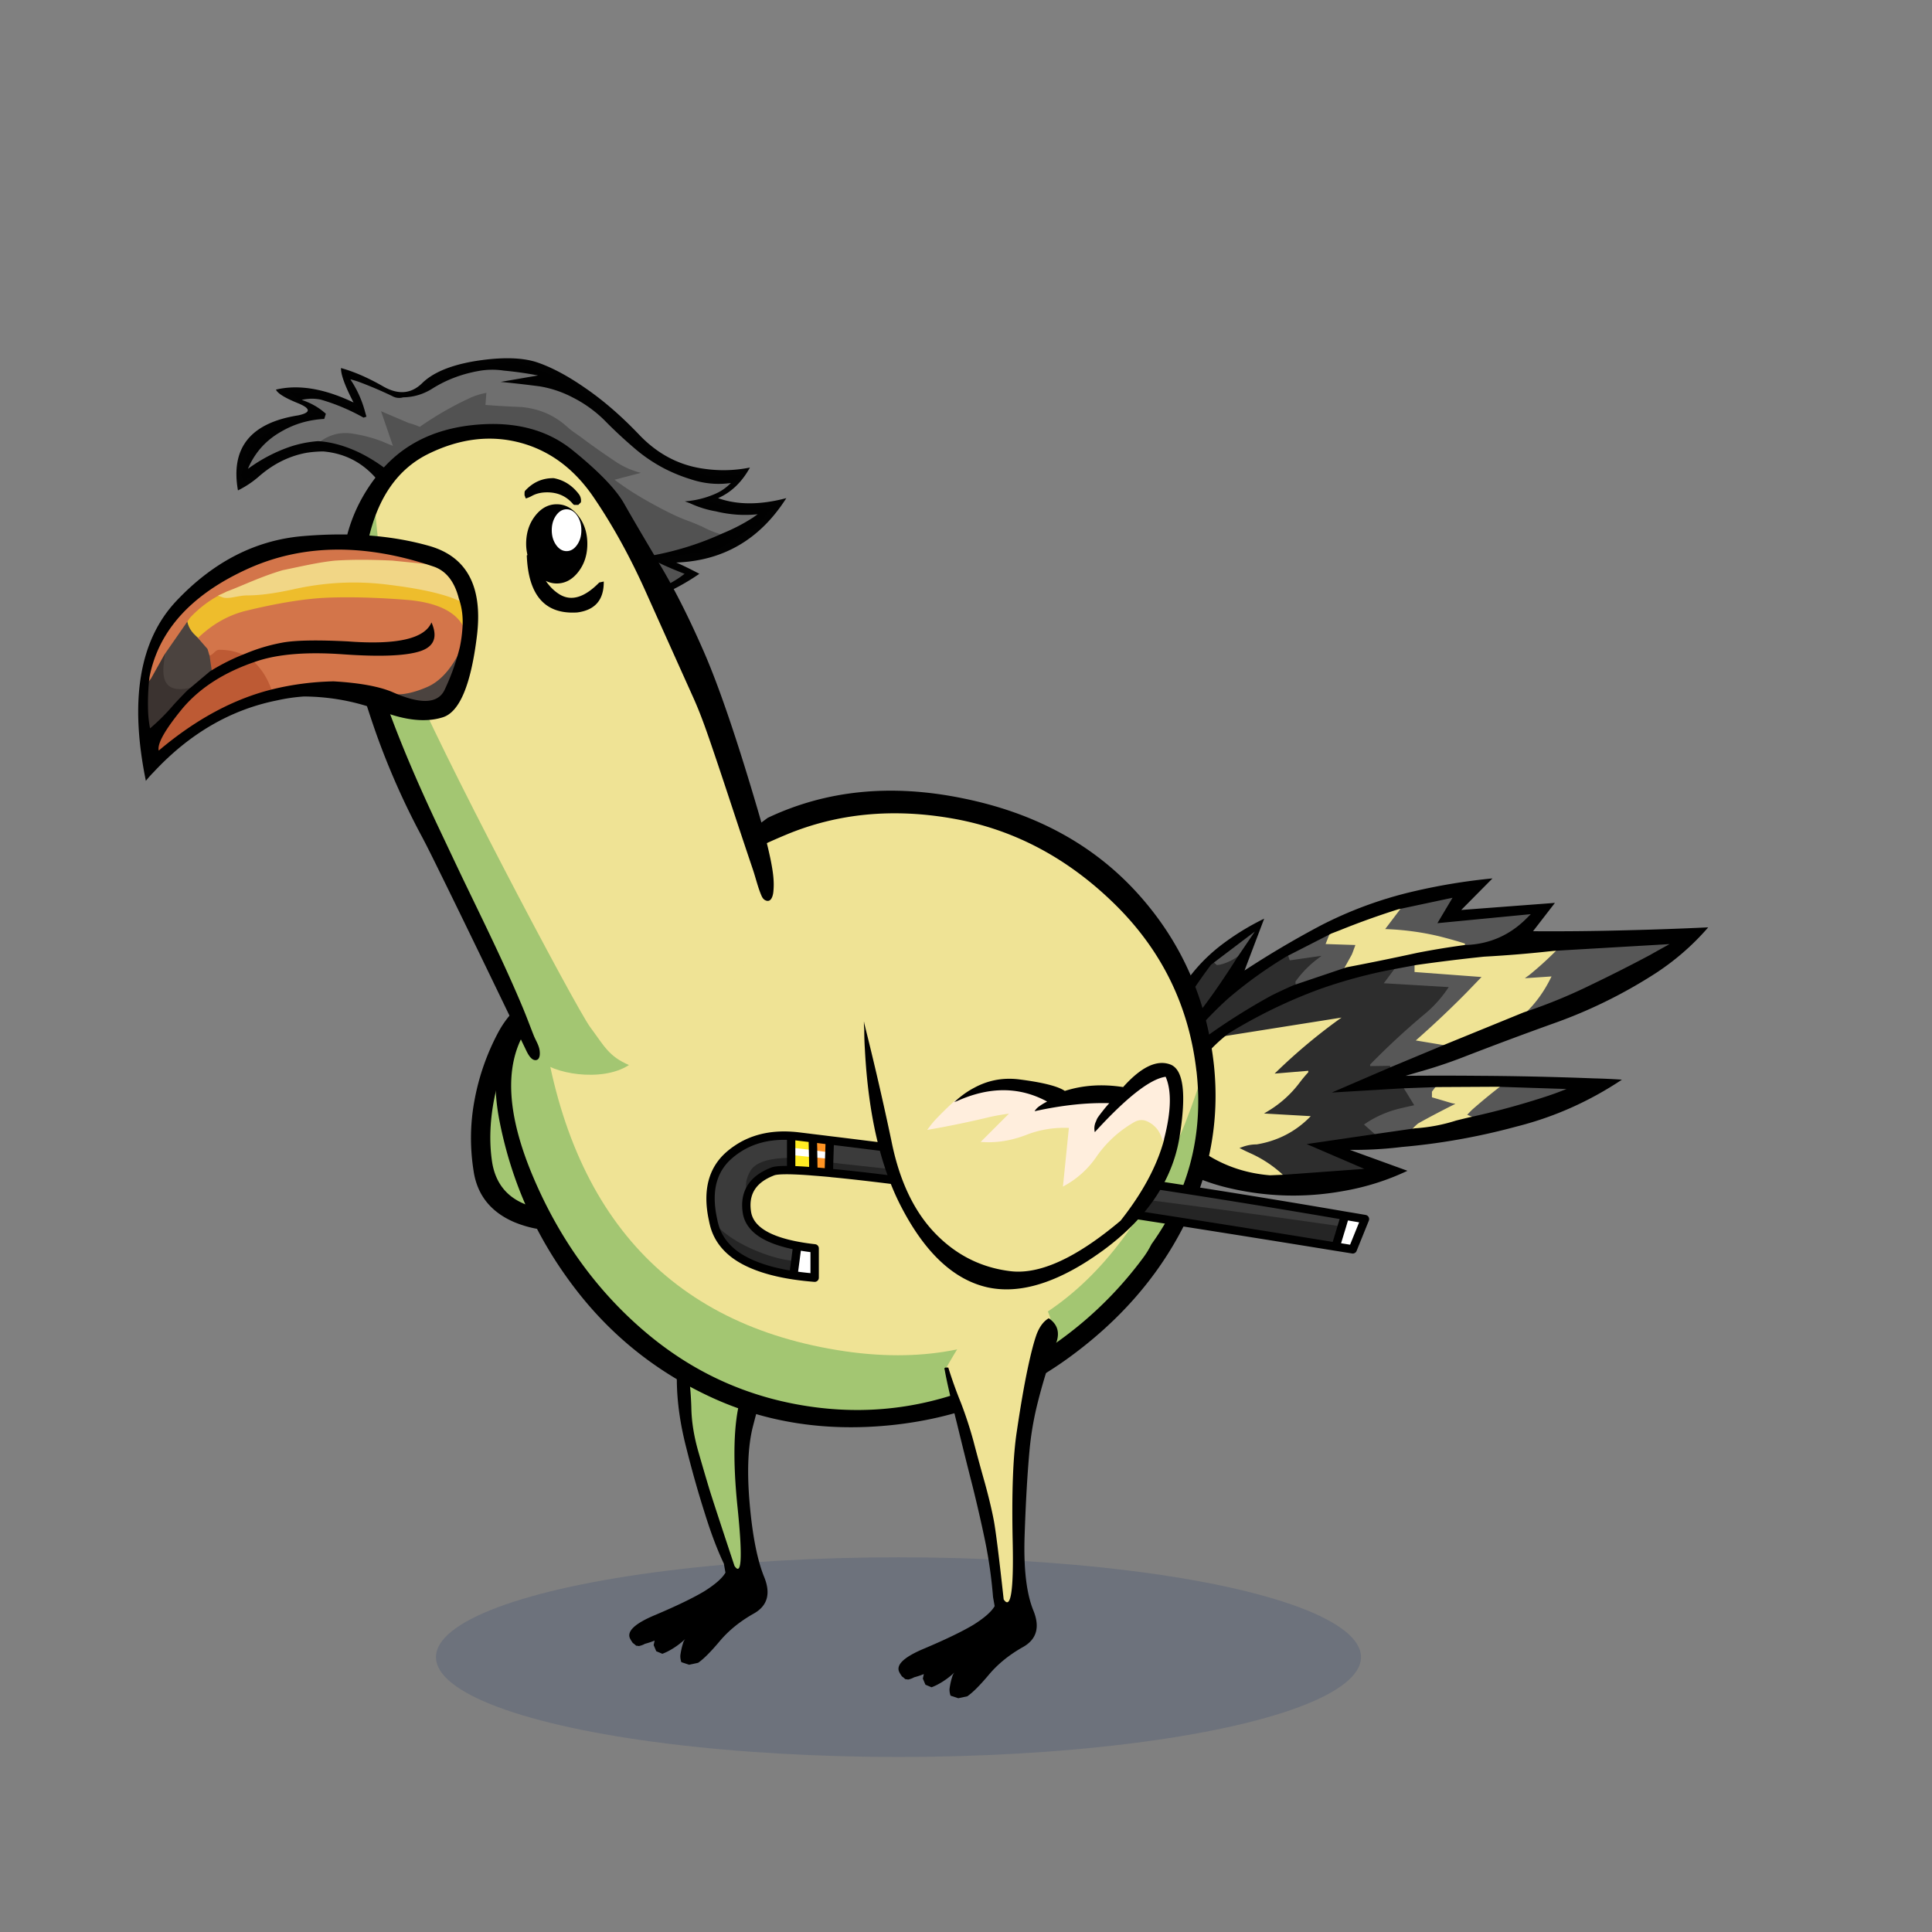 <?xml version="1.0" encoding="utf-8"?>
<svg xmlns="http://www.w3.org/2000/svg" x="0" y="0" version="1.1" viewBox="0 0 300 300" xml:space="preserve">
<rect x="0" y="0" width="300" height="300" fill="#808080" stroke="none"/>
<style type="text/css">
.color__skin{fill:#efe395;}
.color__skinDark{fill:#a3c672;}
.color__skinLight{fill:#ffeedd;}
.color__beak{fill:#efb195;}
</style>
<ellipse cx="139.516" cy="257.319" rx="71.817" ry="15.5" opacity="0.15" fill="#002268"/>
<g id="Birb_Group">
<g id="Left_Wing">
<path d="m82.6 154.95-3.433 4.217-3.556 12.293-.333 11.207 3.661 5.056 8.839 1.778 7.722-2 3.45-2.6c6.768-21.177 1.318-31.16-16.35-29.951z" class="color__skinDark"/>
<path d="M82.4 154.85c-2.067 1.3-3.717 3.067-4.95 5.3a36.224 36.224 0 0 0-3.75 10.6c-.7 3.667-.75 7.383-.15 11.15.567 3.667 2.65 6.283 6.25 7.85 3.533 1.467 7.133 1.7 10.8.7 3.469-.898 6.252-2.748 8.35-5.55a17.42 17.42 0 0 1-1.65.9c-3.91 2.078-8.21 2.728-12.9 1.95-4.697-.737-7.364-3.204-8-7.4-.467-3.196-.317-6.613.45-10.25.801-3.645 2.367-7.962 4.7-12.95.418-.852.768-1.585 1.05-2.2l-.2-.1z"/>
</g>
<g id="Leg2">
<path d="M114.554 244.102c-.421 0-.714-.36-.922-.675-2.035-6.085-3.413-10.282-3.91-11.877a409.602 409.602 0 0 1-1.752-5.959c-.71-2.466-1.086-4.831-1.12-7.032-.065-2.129-.249-4.107-.543-5.876a47.647 47.647 0 0 0-1.334-5.383.498.498 0 0 1 .105-.48c4.169-4.68 9.383-7.227 15.494-7.567h.001c.248 0 .444.147.507.358a.5.5 0 0 1-.233.576 1.752 1.752 0 0 0-.782.901c-.688 1.802-1.354 4.001-1.979 6.532a863.927 863.927 0 0 1-2.603 9.613c-1.079 3.788-1.225 9.512-.436 17.015.773 7.623.474 9.125.034 9.612a.706.706 0 0 1-.527.242z" class="color__skinDark"/>
<path d="M106.8 212.6a47.974 47.974 0 0 0-1.35-5.45H105l-.15.1c0 .1.033.517.1 1.25s.117 2.717.15 5.95c.033 3.233.517 6.667 1.45 10.3.9 3.6 1.85 6.967 2.85 10.1.967 3.133 1.967 5.783 3 7.95l.25 1.4c-.5.867-1.6 1.833-3.3 2.9-1.733 1.033-4.25 2.25-7.55 3.65-3.3 1.367-4.6 2.633-3.9 3.8.067.133.15.267.25.4a.66.66 0 0 0 .3.3c.1.1.217.2.35.3.133 0 .267.017.4.05.333-.067.65-.183.95-.35.5-.133 1-.3 1.5-.5l-.15.7.4.95.95.4c.267-.1.533-.217.8-.35a11.692 11.692 0 0 0 2.75-1.95c-.1.133-.183.267-.25.4-.233.667-.4 1.367-.5 2.1-.033.333.017.7.15 1.1l1.2.4 1.4-.3c.833-.567 1.95-1.683 3.35-3.35 1.4-1.667 3.167-3.1 5.3-4.3s2.667-3.1 1.6-5.7c-1.067-2.633-1.817-6.45-2.25-11.45s-.25-9.017.55-12.05c.8-3.067 1.583-6.017 2.35-8.85.733-2.867 1.7-5.917 2.9-9.15.6-1.633.217-2.917-1.15-3.85-.167.067-.317.15-.45.25-.467.267-.8.65-1 1.15-.7 1.833-1.367 4.033-2 6.6a872.81 872.81 0 0 1-2.6 9.6c-1.1 3.867-1.25 9.6-.45 17.2.767 7.567.6 10.517-.5 8.85-2.1-6.333-3.383-10.25-3.85-11.75-.467-1.533-1.05-3.517-1.75-5.95s-1.067-4.733-1.1-6.9c-.067-2.166-.25-4.15-.55-5.95z"/>
</g>
<g id="Body_Group">
<g id="Tail">
<g id="Tail_Inner">
<path d="m211.003 174.582.249-.184c1.784-1.313 3.851-2.252 6.141-2.792.46-.108.93-.216 1.412-.324l-1.541-2.517 6.451-.234-.865 1.151v.331l2.985.88.386.926-.209.104a127.879 127.879 0 0 0-5.539 2.944c-.156.136-.352.314-.546.509l-.059.059-6.797.979-2.068-1.832zm15.971-1.283.241-.267c.336-.37.672-.723 1.009-1.059a92.63 92.63 0 0 1 4.122-3.421l.072-.056 10.84.353.086.481c-1.233.5-2.501.957-3.769 1.357a122.203 122.203 0 0 1-11.372 3.056l-.074.017-1.155-.461zm-14.724-8.2.071-.073a116.911 116.911 0 0 1 8.418-7.816 18.052 18.052 0 0 0 3.3-3.486l-10.115-.601 2.085-2.8 4.142-.773v.918l10.998.822-3.068 3.184a151.413 151.413 0 0 1-7.122 6.767l4.54.756-9.552 3.984-3.696.073v-.955zm24.179-8.081c1.438-1.346 2.664-2.972 3.647-4.838l-4.827.321.591-.493c.405-.338.832-.662 1.268-.964a51.085 51.085 0 0 0 3.966-3.571l.067-.067 18.095-1.055.135.469a252.472 252.472 0 0 0-3.047 1.698 244.555 244.555 0 0 1-9.314 4.708 81.92 81.92 0 0 1-10.331 4.212l-.25-.42zm-35.785-4.739.053-.074a16.78 16.78 0 0 1 2.748-3.03l-3.516.502-.434-1.302 7.729-3.948-.661 1.685 4.569.149-.093.311c-.102.34-.221.68-.356 1.021-.099.294-.218.602-.354.91l-1.057 1.904-8.544 2.883-.084-1.011zm-13.031-2.463 7.085-5.366.358.34-2.75 4.05c-.886.96-1.982 1.457-3.285 1.507a.722.722 0 0 0-.095.079l-.143.143-1.17-.753zm39.712-2.828a71.294 71.294 0 0 0-4.086-1.146 41.947 41.947 0 0 0-8.646-1.093l-.489-.011 2.852-3.764 9.101-1.939-2.39 4.018 14.704-1.419-1.095 1.092c-2.699 2.734-6.021 4.172-9.869 4.273l-.042.001-.04-.012z" fill="#575757"/>
<path d="M197.18 182.749c-4.06-.335-7.735-1.663-10.925-3.946-3.834-2.704-4.685-6.143-2.525-10.22 1.708-3.314 4.036-6.118 6.918-8.331l.051-.039 17.964-2.76 1.347-.003-.667.456c-.632.433-1.263.88-1.894 1.345a87.378 87.378 0 0 0-8.165 6.842l4.367-.364v.97l-.067.072a21.342 21.342 0 0 0-1.335 1.582 17.588 17.588 0 0 1-4.358 4.143l6.777.387-.69.695c-2.356 2.491-5.314 4.047-8.785 4.62a6.225 6.225 0 0 0-1.4.161c.151.071.305.143.462.214a19.011 19.011 0 0 1 5.47 3.647l.423.405-2.95.125-.018-.001zm22.393-7.726c.206-.206.411-.395.616-.565 1.787-1.012 4.009-2.157 5.811-3.062l-.534-.09-3.116-.919v-.87l.726-.966 10.156-.055-.577.451a92.361 92.361 0 0 0-4.089 3.391 28.99 28.99 0 0 0-.736.765l1.146.458-.767.183c-.699.167-1.382.333-2.048.499a26.687 26.687 0 0 1-6.395 1.208l-.66.041.467-.469zm-40.164-7.84 2.199-7.9.491.067c0 .455.091.853.271 1.181.178.278.37.42.58.42h.421l-3.501 6.42-.461-.188zm1.977-.712 3.414-5.655 3.497-.396-6.522 6.358-.389-.307zm38.455-4.91.395-.348a150.987 150.987 0 0 0 7.487-7.089l2.327-2.414-10.399-.777v-1.299l.215-.031c3.491-.499 7.044-.937 10.56-1.301 3.618-.199 7.247-.502 10.797-.9l.71-.08-.505.505a51.76 51.76 0 0 1-4.02 3.618c-.214.148-.422.3-.625.453l4.137-.275-.195.39c-1.042 2.084-2.372 3.892-3.953 5.371l-12.142 4.975-4.789-.798zm-9.96-13.282c.121-.273.234-.566.332-.858.093-.232.175-.458.249-.681l-4.624-.151.72-1.832 1.402-.54a122.37 122.37 0 0 1 9.064-3.255l.748-.236-2.681 3.538c2.808.095 5.586.462 8.266 1.093 1.47.367 2.854.755 4.118 1.155l-.042.486c-2.453.332-4.904.735-7.286 1.198a433.135 433.135 0 0 1-11.001 2.25l-.525.101 1.26-2.268z" class="color__skin"/>
<path d="M199.377 182.581a18.516 18.516 0 0 0-5.328-3.553 29.738 29.738 0 0 1-1.061-.505l-.529-.265.558-.195a6.457 6.457 0 0 1 2.134-.363c3.279-.545 6.112-2.02 8.383-4.383l-7.255-.414.692-.417a17.084 17.084 0 0 0 4.879-4.436c.42-.549.856-1.068 1.301-1.55v-.229l-5.23.437.506-.487a88.098 88.098 0 0 1 8.726-7.372c.389-.286.777-.566 1.165-.84l-19.025 3.015 1.376-.786a71.162 71.162 0 0 1 3.914-2.259 78.865 78.865 0 0 1 10.232-4.614 77.35 77.35 0 0 1 11.289-3.061l.631-.121-1.857 2.495 10.078.598-.248.364a18.51 18.51 0 0 1-3.649 3.954 116.567 116.567 0 0 0-8.308 7.707v.244l3.096-.046.103.479-7.741 3.337 9.628-.575 1.762 2.877-.343.076c-.6.133-1.182.266-1.747.398-2.116.499-4.035 1.349-5.707 2.527l1.919 1.7-9.908 1.449 8.138 3.501-.08.479-12.411.909-.083-.075zM182.95 161.45c-.39 0-.729-.224-1.011-.665-.229-.418-.34-.896-.34-1.436v-.06l.026-.053c.305-.606.628-1.185.962-1.72a87.975 87.975 0 0 1 5.262-7.868l.14-.186.136-.099c.035-.024.281.01.281.01l.537.475c1.208-.032 3.219-1.106 4.011-1.963l-.643.946a124.951 124.951 0 0 1-2.255 3.457 92.153 92.153 0 0 1-6.917 9.073l-.075.087h-.114zm1.808-.559a58.22 58.22 0 0 1 5.774-6.026 68.041 68.041 0 0 1 9.139-6.579l.268-.161.332.998 4.936-.705-.754.58a16.175 16.175 0 0 0-3.295 3.422l.057.689-.165.07a66.587 66.587 0 0 0-3.537 1.644 99.444 99.444 0 0 0-9.767 6.13l-.053.038-3.33.377.395-.477z" fill="#2D2D2D"/>
<path d="M219.35 138.45a62.023 62.023 0 0 0-14.25 5.25 147.32 147.32 0 0 0-11.85 7l3.05-8.05a39.361 39.361 0 0 0-6.6 4.05c-2.833 2.167-5.1 4.75-6.8 7.75-1.8 3.133-3.1 6.45-3.9 9.95-.9 3.8-1.333 7.583-1.3 11.35v2.2c3.767 3.1 7.967 5.233 12.6 6.4 6.067 1.5 12.15 1.7 18.25.6 3.5-.6 6.833-1.65 10-3.15l-8.95-3.25a60.702 60.702 0 0 0 8.1-.45 101.397 101.397 0 0 0 17.7-3.15c5.867-1.467 11.35-3.9 16.45-7.3a96.705 96.705 0 0 0-4.35-.2 535.472 535.472 0 0 0-17.95-.4c-3.733-.033-7.5-.033-11.3 0l3.1-.9a74.744 74.744 0 0 0 6-2.05A590.178 590.178 0 0 1 241 159c5.7-2 11.1-4.65 16.2-7.95 3.033-2 5.717-4.35 8.05-7.05-4.233.2-8.45.35-12.65.45-4.867.133-9.717.183-14.55.15l3.4-4.4-14.55 1.1 4.85-4.9c-4.167.4-8.3 1.083-12.4 2.05m-11.3 6a121.83 121.83 0 0 1 9.05-3.25l8.45-1.8-2.35 3.95 14.5-1.4-.6.6c-2.667 2.7-5.9 4.1-9.7 4.2-2.467.333-4.9.733-7.3 1.2-3.667.8-7.333 1.55-11 2.25l-8.15 2.75c-1.167.5-2.35 1.05-3.55 1.65a98.817 98.817 0 0 0-9.8 6.15l-6 5.85 3.35-5.55a57.535 57.535 0 0 1 5.75-6 67.24 67.24 0 0 1 9.1-6.55l6.95-3.55 1.3-.5m-15.95 4.25a120.195 120.195 0 0 1-2.25 3.45 91.576 91.576 0 0 1-6.9 9.05l-3.3 6.05 2.2-7.9c.3-.6.617-1.167.95-1.7 1.6-2.7 3.35-5.317 5.25-7.85l6.8-5.15-2.75 4.05m-1.3 11.75a70.088 70.088 0 0 1 3.9-2.25 78.096 78.096 0 0 1 10.2-4.6 76.782 76.782 0 0 1 11.25-3.05l3.75-.7c3.5-.5 7.017-.933 10.55-1.3 3.633-.2 7.233-.5 10.8-.9l18-1.05c-1.033.567-2.05 1.133-3.05 1.7a243.8 243.8 0 0 1-9.3 4.7 81.44 81.44 0 0 1-10.3 4.2l-12 4.9-8.75 3.65-9.05 3.9 10.9-.65 5.5-.2 9.3-.05 10.75.35c-1.233.5-2.483.95-3.75 1.35a121.113 121.113 0 0 1-11.35 3.05c-.7.167-1.383.333-2.05.5a26.322 26.322 0 0 1-6.35 1.2l-6.6.95-10.25 1.5 8.95 3.85-12.3.9c-.767.033-1.55.067-2.35.1-4.033-.333-7.633-1.633-10.8-3.9-3.733-2.633-4.55-5.933-2.45-9.9 1.7-3.3 3.983-6.05 6.85-8.25z"/>
</g>
</g>
<g id="Body">
<path d="M133.105 219.945c-2.236 0-4.519-.152-6.787-.453-9.945-1.319-18.882-5.264-26.563-11.726-7.652-6.438-13.649-14.672-17.826-24.474-4.247-9.966-4.68-17.891-1.288-23.556.939-1.577 2.096-3.201 3.438-4.823l1.508-1.825.256 2.354c3.303 30.361 18.264 47.932 44.467 52.222 3.14.519 6.203.781 9.104.781h.004c21.288-.002 36.572-14.248 45.427-42.345l1.948.19c1.112 10.018-1.288 19.246-7.136 27.429-.417.824-.909 1.61-1.462 2.337-5.898 7.92-13.592 14.212-22.86 18.694-7.181 3.448-14.659 5.195-22.23 5.195.001 0 .001 0 0 0z" class="color__skinDark"/>
<path d="M139.419 210.445c-3.012 0-6.186-.271-9.432-.808-27.198-4.453-42.719-22.614-46.131-53.979l-.046-.422.271-.326c3.374-4.056 8.093-8.318 14.027-12.667 7.625-5.652 15.569-10.217 23.606-13.566 5.396-2.249 11.183-3.389 17.2-3.389 3.061 0 6.245.295 9.463.877 9.491 1.729 18.044 6.278 25.422 13.52 7.366 7.23 11.721 16.06 12.943 26.245.013.108.082.543.082.543l-.071.228c-9.147 29.025-25.074 43.744-47.334 43.744-.001 0 .001 0 0 0z" class="color__skin"/>
<path d="M188.05 162.2c-1.567-9.1-5.467-17.033-11.7-23.8-6.833-7.4-15.8-12.217-26.9-14.45-11.1-2.267-21.183-1.25-30.25 3.05-2.7 2.033-6.117 4.333-10.25 6.9a271.82 271.82 0 0 0-21.85 14.95c-8.4 6.267-11.583 14.65-9.55 25.15 1.867 9.567 5.75 18.217 11.65 25.95 5.633 7.4 12.7 13.067 21.2 17s17.817 5.383 27.95 4.35c10.1-1.033 19.2-4.45 27.3-10.25 8.067-5.8 14.133-12.717 18.2-20.75 4.005-7.95 5.555-16.25 4.65-24.9a49.781 49.781 0 0 0-.45-3.2m-2.3 3.85c.015.126.032.243.05.35 1.093 9.836-1.24 18.77-7 26.8-.4.8-.867 1.55-1.4 2.25-5.833 7.833-13.333 13.967-22.5 18.4-9.167 4.4-18.65 5.95-28.45 4.65-9.8-1.3-18.483-5.133-26.05-11.5s-13.417-14.4-17.55-24.1c-4.133-9.7-4.583-17.25-1.35-22.65.918-1.542 2.034-3.109 3.35-4.7 3.337-4.012 7.954-8.179 13.85-12.5 7.6-5.633 15.4-10.117 23.4-13.45 8-3.333 16.7-4.15 26.1-2.45 9.333 1.7 17.633 6.117 24.9 13.25 7.233 7.1 11.45 15.65 12.65 25.65z"/>
</g>
<g id="Head_Group">
<g id="Head_Group_Inner">
<g transform="translate(-8 -18)">
<g class="Crown">
<polygon points="53.25,78.917 54.25,79.917 57,82.25 51.667,83.917 47.167,86.75 45.5,91.833 45.917,92.583 51.75,88.833 57,87.417 62.333,88.25 68.083,92.333 77.25,102.167 91,109.583 99.833,111.667 106.25,111.083 110.917,109.667 115.583,107.167 110.417,104.583 119.333,103.333 125.667,99.5 127.583,97 119.583,96.417 117.833,95.833 120.667,94.333 123.083,91.833 117.833,92 111.167,89.5 104.833,84.75 96.75,77.417 88,74.25 81,75 75.417,77 72,79.083 69.5,79.25 61.583,75.917 63.75,81.5 58,79.417" opacity="0.988" fill="#515151" enable-background="new"/>
<path d="M120.182 101.041a15.784 15.784 0 0 1-3.15-1.27l-.681-.291c-.203-.103-.918-.385-2.14-.846-1.213-.467-2.872-1.279-4.932-2.415-2.024-1.103-3.851-2.253-5.428-3.417l-.421-.311 4.09-1.067a12.59 12.59 0 0 1-3.654-1.563A119.09 119.09 0 0 1 98.1 85.8l-.994-.696a10.624 10.624 0 0 1-.973-.768c-2.019-1.856-4.458-2.91-7.254-3.138a143.124 143.124 0 0 1-5.249-.3l-.25-.019.145-1.877c-1.044.199-1.989.508-2.814.921a50.56 50.56 0 0 0-7.419 4.282l-.115.08-.128-.056a9.778 9.778 0 0 0-1.561-.536c-1.434-.608-2.866-1.218-4.32-1.841l1.844 5.383-.506-.203a28.202 28.202 0 0 1-.959-.403c-1.531-.619-3.228-1.068-5.035-1.331a7.202 7.202 0 0 0-.876-.054c-1.477 0-2.851.489-4.083 1.454l-.061.047-.076.005a17.693 17.693 0 0 0-4.092.789 24.447 24.447 0 0 0-6.678 3.464l-.719.524.34-.822c.407-.983.956-1.928 1.633-2.807a12.17 12.17 0 0 1 3.677-3.116c1.974-1.151 4.19-1.815 6.584-1.971l.15-.481a10.048 10.048 0 0 0-3.541-1.991l-.839-.273.858-.208a7.009 7.009 0 0 1 3.057-.052 31.74 31.74 0 0 1 6.627 2.773l.118-.04-.134-.47a16.532 16.532 0 0 0-2.268-5.03l-.356-.539.627.157c.406.102.813.22 1.219.355a62.14 62.14 0 0 1 5.329 2.262c.318.178.637.264.962.264.182 0 .372-.027.563-.08 1.674-.042 3.178-.5 4.532-1.37 2.153-1.345 4.589-2.265 7.242-2.735a11.77 11.77 0 0 1 2.119-.192c.61 0 1.236.047 1.861.141 1.786.165 3.578.418 5.31.751l-.005.492-4.011.691c1.435.155 2.875.327 4.301.514 1.792.304 3.516.885 5.133 1.727a19.97 19.97 0 0 1 4.909 3.493 71.381 71.381 0 0 0 4.638 4.339 24.228 24.228 0 0 0 4.901 3.317c1.247.624 2.53 1.14 3.811 1.534 1.42.481 2.87.724 4.315.724a13.5 13.5 0 0 0 1.876-.132l.74-.104-.528.528c-.718.718-1.499 1.273-2.323 1.65-1.249.57-2.578.958-3.961 1.159 1.242.557 2.514.948 3.799 1.167 1.522.368 3.031.553 4.502.553.643 0 1.292-.035 1.929-.105l.952-.104-1.479 1.056a28.833 28.833 0 0 1-4.75 2.478l-.08.033-.084-.022z" opacity="0.988" fill="#6F6F6F" enable-background="new"/>
<path d="M91.2 74.2c-2.306-.707-5.406-.757-9.3-.15-3.866.631-6.65 1.781-8.35 3.45-1.702 1.67-3.719 1.836-6.05.5-2.33-1.337-4.513-2.287-6.55-2.85-.029 1.01.621 2.793 1.95 5.35-4.533-2.167-8.55-2.833-12.05-2 .263.59 1.396 1.29 3.4 2.1 2.038.838 2.055 1.472.05 1.9-7.4 1.167-10.517 5.05-9.35 11.65a15.156 15.156 0 0 0 3.35-2.25c2.223-1.916 4.673-3.116 7.35-3.6a18.222 18.222 0 0 1 2.55-.2c3.467.3 6.317 1.833 8.55 4.6a79.764 79.764 0 0 0 7.15 7.5c3.6 3.333 7.6 6.017 12 8.05a42.46 42.46 0 0 0 12.65 3.65c5.9 1 11.917-.6 18.05-4.8-1.499-.786-2.699-1.369-3.6-1.75 7.322-.267 13.022-3.6 17.1-10-4.07 1.073-7.603 1.073-10.6 0 2.048-.897 3.698-2.481 4.95-4.75-2.428.49-4.895.54-7.4.15-3.768-.57-7.051-2.337-9.85-5.3-2.797-2.923-5.597-5.339-8.4-7.25-2.767-1.918-5.3-3.251-7.6-4m.65 3.8c1.767.3 3.45.867 5.05 1.7a19.64 19.64 0 0 1 4.85 3.45 71.338 71.338 0 0 0 4.65 4.35 24.406 24.406 0 0 0 4.95 3.35c1.267.633 2.55 1.15 3.85 1.55 2.067.7 4.167.9 6.3.6-.7.7-1.45 1.233-2.25 1.6a14.346 14.346 0 0 1-4.9 1.25l.8.3c1.3.6 2.633 1.017 4 1.25 2.2.533 4.367.683 6.5.45l-.7.5c-1.433.933-3 1.75-4.7 2.45a46.154 46.154 0 0 1-11.8 3.6c1.312.795 3.262 1.695 5.85 2.7-2.624 2.054-5.79 3.204-9.5 3.45-3.72.255-7.086-.095-10.1-1.05-2.97-.93-5.703-1.997-8.2-3.2a43.718 43.718 0 0 1-7.15-4.3 40.756 40.756 0 0 1-6.75-6.6c-2.367-2.967-5.217-5.3-8.55-7-2.294-1.129-4.511-1.763-6.65-1.9-1.4.1-2.783.367-4.15.8-2.4.8-4.65 1.967-6.75 3.5.4-.967.933-1.883 1.6-2.75.967-1.233 2.167-2.25 3.6-3.05 2-1.167 4.217-1.817 6.65-1.95l.25-.8c-1.067-.967-2.317-1.683-3.75-2.15a6.775 6.775 0 0 1 2.95-.05c2.3.667 4.517 1.6 6.65 2.8l.45-.15-.2-.7a16.7 16.7 0 0 0-2.3-5.1c.4.1.8.217 1.2.35 1.8.667 3.567 1.417 5.3 2.25.533.3 1.1.367 1.7.2 1.667-.033 3.2-.5 4.6-1.4 2.133-1.333 4.517-2.233 7.15-2.7a11.769 11.769 0 0 1 3.9-.05 55 55 0 0 1 5.3.75l-5.8 1c2.033.2 4.067.433 6.1.7z" fill-opacity="0.988"/>
</g>
</g>
<g id="Head">
<path d="m119.324 138.421-10.491-34.151L91.667 73l-12.333-6.556-13.009 2.766-3.547 1.902C45.556 88 57.795 105.933 69.589 131.636c12.941 30.341 10.953 34.246 21.578 35.114 4.104 0 7.491-1.387 13.93-5.528 14.667-11.526 14.227-22.801 14.227-22.801z" class="color__skin"/>
<path d="M58.222 78.444s.778 14.889 5.111 25.889 26.07 52.131 28.293 55.131 2.888 4.549 6.041 5.915c-4.208 2.746-12.087 1.352-14.15-.997-2.734-3.113-26.071-54.604-27.627-62.049-1.556-7.444-1-18.059 0-20.752.999-2.692 2.332-3.137 2.332-3.137z" class="color__skinDark"/>
<path d="M79.384 152.325c-2.383-5.344-4.967-10.594-7.506-15.867-1.239-2.593-2.462-5.194-3.693-7.79-5.8-12.233-8.35-19.581-10.317-25.614s-2.2-12.4-.7-19.1c1.467-6.7 4.633-11.217 9.5-13.55 4.833-2.333 9.55-2.883 14.15-1.65 4.567 1.233 8.35 4.05 11.35 8.45s5.733 9.367 8.2 14.9c2.467 5.5 4.9 10.917 7.3 16.25 1.244 2.764 2.217 5.653 3.192 8.52 1.554 4.568 3.042 9.159 4.569 13.737.491 1.472.984 2.942 1.481 4.412.456 1.351.775 2.784 1.346 4.092.118.27.294.53.556.665.866.448 1.187-.549 1.265-1.225.194-1.683-.066-3.289-.39-4.936-.061-.305-.128-.609-.195-.913-.498-2.273-1.119-4.519-1.773-6.751-3.167-10.8-5.917-18.917-8.25-24.35-2.367-5.467-4.733-10.167-7.1-14.1-2.367-3.967-4.183-7.067-5.45-9.3s-3.917-4.983-7.95-8.25c-4.033-3.3-9.217-4.617-15.55-3.95s-11.267 3.25-14.8 7.75c-3.667 4.633-5.517 9.933-5.55 15.9 0 3.933.5 7.817 1.5 11.65a155.58 155.58 0 0 0 3.95 12.9 116.797 116.797 0 0 0 6.75 15.25c1.133 2.103 2.172 4.259 3.228 6.401 1.658 3.362 3.298 6.733 4.935 10.106 1.668 3.437 3.331 6.877 4.993 10.318 1.133 2.346 1.987 4.158 3.125 6.501.276.569.84 1.928 1.673 1.831.752-.087.633-1.311.508-1.81-.181-.724-.596-1.359-.867-2.048-.685-1.74-1.117-2.937-1.844-4.661a200.11 200.11 0 0 0-1.636-3.768z"/>
</g>
<g transform="translate(-7 -17)">
<g class="Eye">
<g>
<path d="M91.95 93.451c1.7 0 3.067.633 4.1 1.9.033 0 .067.017.1.05H96.8l.2-.2.2-.2a1.647 1.647 0 0 0-.3-1.25c-1.033-1.367-2.333-2.2-3.9-2.5-1.767-.033-3.267.633-4.5 2-.033.1-.05.217-.05.35v.3c0 .033.017.067.05.1.033.133.083.267.15.4.333-.1.65-.233.95-.4.667-.367 1.45-.55 2.35-.55zm8.1 14c-2.288 2.336-4.338 2.952-6.15 1.85-.829-.506-1.543-1.215-2.152-2.107a3.768 3.768 0 0 0 1.702.407c1.3 0 2.417-.6 3.35-1.8.933-1.2 1.4-2.65 1.4-4.35s-.467-3.15-1.4-4.35c-.933-1.2-2.05-1.8-3.35-1.8-1.3 0-2.417.6-3.35 1.8-.933 1.2-1.4 2.65-1.4 4.35 0 .61.081 1.176.202 1.721l-.102.078c.238 6.233 2.854 9.183 7.85 8.85 2.767-.367 4.133-1.967 4.1-4.8l-.7.151z"/>
</g>
<path d="M96.598 101.629c.452-.634.678-1.4.678-2.299 0-.898-.226-1.665-.678-2.299s-.993-.951-1.622-.951c-.629 0-1.17.317-1.622.951-.452.634-.678 1.4-.678 2.299 0 .898.226 1.665.678 2.299.452.634.993.951 1.622.951.629 0 1.17-.317 1.622-.951z" fill="#FFFFFF"/>
</g>
</g>
<g transform="translate(-5 -16)">
<g id="Beak">
<path d="M29.359 132.622c-.292-1.172.887-3.321 3.709-6.763 2.753-3.282 6.668-5.785 11.637-7.444l.176-.059.131.131c.34.34.619.653.828.932.744.912 1.383 2.085 1.892 3.477l.116.315-.327.079c-5.993 1.449-11.94 4.641-17.677 9.487l-.368.312-.117-.467zm7.404-16.058.275-.058a9.775 9.775 0 0 1 2.012-.206c1.541 0 2.948.313 4.185.931l.607.304-.634.245a32.466 32.466 0 0 0-5.449 2.725l-.39.242-.606-4.183z" fill="#BD5A34"/>
<path d="M71.005 125.14c-1.363 0-3.122-.477-5.228-1.416l-1.934-.951c.259.041 2.637.442 2.922.442 1.178 0 2.597-.35 4.217-1.041 1.998-.82 4.52-3.844 5.938-6.874l-.229 1.271a35.444 35.444 0 0 1-2.42 6.757c-.612 1.205-1.709 1.812-3.266 1.812zm-38.044-1.535c-1.038 0-1.837-.298-2.376-.887-.654-.713-.917-1.855-.784-3.395l.208-1.982 4.59-6.599v.957c0 .987.377 1.815 1.153 2.529.204.203.415.398.642.592l.045.039.927 1.802.554 3.709-3.69 3.11-.081.014a6.97 6.97 0 0 1-1.188.111z" fill="#4B433F"/>
<path d="M28.005 129.157a17.512 17.512 0 0 1-.305-2.595 36.51 36.51 0 0 1 .202-5.395l.007-.06s1.44-2.578 2.129-3.804l.56.178-.2 1.9c-.118 1.36.093 2.348.629 2.932.42.459 1.071.692 1.934.692.33 0 .696-.034 1.089-.101l.929-.158-.667.667a67.643 67.643 0 0 0-2.14 2.24 31.849 31.849 0 0 1-3.678 3.677l-.392.332-.097-.505z" fill="#3B3330"/>
<path d="M36.005 115.278c-.24-.205-.462-.41-.667-.615-.885-.815-1.338-1.814-1.338-2.963v-.119l.082-.087c1.686-1.787 3.62-3.173 5.747-4.118l.112-.05.115.043c.86.323 1.982.486 3.333.486 1.887 0 4.274-.319 7.095-.948 3.138-.7 6.32-1.054 9.458-1.054 1.807 0 3.639.118 5.445.35 4.973.601 8.669 1.433 10.985 2.474l.117.052.042.122c.521 1.477.711 3.101.566 4.825l-.094 1.12-.477-1.018c-1.071-2.29-3.881-3.645-8.353-4.028-3.343-.266-6.448-.4-9.229-.4-.998 0-1.959.017-2.885.051-3.485.122-7.855.826-12.989 2.092-2.435.649-4.68 1.92-6.667 3.777l-.196.183-.202-.175z" fill="#EEBD2C"/>
<path d="M66.766 123.815c-.316 0-.623-.023-.912-.068-2.095-.869-5.124-1.417-9.071-1.647-3.14.067-6.264.468-9.262 1.192l-.26.063-.092-.251c-.486-1.329-1.092-2.444-1.801-3.313a8.484 8.484 0 0 0-.78-.877l-.341-.341.457-.156c2.479-.845 5.63-1.273 9.364-1.273 1.316 0 2.731.053 4.204.158 2.053.146 3.904.22 5.504.219 2.774 0 4.888-.221 6.285-.657.997-.312 1.648-.788 1.933-1.417.25-.551.237-1.25-.039-2.083-1.212 1.81-4.196 2.692-9.083 2.692-1.168 0-2.461-.052-3.845-.156a99.249 99.249 0 0 0-5.029-.146c-2.061 0-3.709.099-4.9.292a27.77 27.77 0 0 0-5.882 1.73l-.127.054-.124-.062c-1.152-.576-2.47-.869-3.916-.869-.644 0-.905.765-1.514.893l-.313-1.022-1.501-1.72.275-.22c2.06-1.925 4.391-3.244 6.927-3.92 5.18-1.277 9.591-1.986 13.116-2.11a79.858 79.858 0 0 1 2.907-.051c2.796 0 5.917.135 9.278.402 4.703.402 7.679 1.873 8.848 4.372l.033.071-.006.079a21.137 21.137 0 0 1-.406 2.892c-1.505 3.233-3.341 5.285-5.479 6.163-1.691.721-3.189 1.087-4.448 1.087zm-39.091-1.44c.318-1.648 1.061-4.468 1.753-5.952 2.364-5.033 6.955-9.153 13.646-12.245 4.492-2.08 9.355-3.134 14.455-3.134 4.708 0 9.744.899 14.967 2.672l1.429.78-8.055-.847a94.526 94.526 0 0 0-4.683-.124 63.71 63.71 0 0 0-4.118.125 83.752 83.752 0 0 0-8.11 1.245c-2.659.723-5.172 1.688-7.95 2.746-.202.119-.698.181-.941.285-2.051.912-3.92 2.252-5.551 3.981l-3.972 5.715c-.674 1.202-1.374 2.451-2.083 3.725l-.787 1.028z" fill="#D3754A"/>
<path d="M76.127 109.224c-2.26-1.016-5.898-1.832-10.813-2.426a42.329 42.329 0 0 0-5.371-.345c-3.094 0-6.233.35-9.328 1.04-2.865.638-5.296.962-7.226.962-1.424 0-2.909.642-3.837.294l-.698-.262.685-.294c.223-.096.446-.208.669-.335 2.838-1.084 5.137-2.252 8.666-3.316 2.815-.57 5.513-1.223 8.145-1.489a64.753 64.753 0 0 1 4.168-.127c1.473 0 3.063.042 4.728.125l6.515.651c2.063.727 3.421 2.462 4.111 5.175l.153.602-.567-.255z" fill="#F1D686"/>
<path d="M79.05 114.8c.944-7.633-1.489-12.299-7.3-14-5.81-1.664-12.393-2.18-19.75-1.55-7.33.632-13.864 3.982-19.6 10.05-5.733 6.067-7.317 15.383-4.75 27.95.4-.5.817-.967 1.25-1.4 5.567-5.967 11.95-9.667 19.15-11.1 1.333-.3 2.717-.5 4.15-.6 4.167.033 8.15.783 11.95 2.25 3.768 1.468 6.952 1.801 9.55 1 2.626-.769 4.41-4.969 5.35-12.6M72.4 104c1.9.678 3.183 2.328 3.85 4.95.509 1.443.692 3.01.55 4.7a20.68 20.68 0 0 1-.4 2.85 35.005 35.005 0 0 1-2.4 6.7c-1.067 2.1-3.767 2.183-8.1.25-2.067-.867-5.1-1.417-9.1-1.65-3.2.067-6.317.467-9.35 1.2-6.067 1.467-12 4.65-17.8 9.55-.261-1.049.956-3.215 3.65-6.5 2.728-3.251 6.561-5.701 11.5-7.35 3.33-1.135 7.813-1.501 13.45-1.1 5.679.403 9.646.253 11.9-.45 2.247-.702 2.864-2.202 1.85-4.5-1.067 2.533-5.383 3.517-12.95 2.95-4.6-.237-7.934-.187-10 .15-2.067.368-4.05.951-5.95 1.75-1.9.733-3.733 1.65-5.5 2.75l-3.5 2.95a68.938 68.938 0 0 0-2.15 2.25 31.453 31.453 0 0 1-3.65 3.65 17.041 17.041 0 0 1-.3-2.55c-.067-1.767 0-3.55.2-5.35a19.846 19.846 0 0 1 1.5-4.65c2.344-4.99 6.844-9.024 13.5-12.1 8.609-3.986 18.343-4.136 29.2-.45z"/>
</g>
</g>
</g>
</g>
</g>
<g id="Leg1">
<path d="M156.38 249.048c-.252 0-.486-.179-.739-.561a.255.255 0 0 1-.039-.11c-.728-6.651-1.248-10.799-1.547-12.329-.297-1.549-.749-3.443-1.346-5.633a335.815 335.815 0 0 1-1.801-6.602 62.294 62.294 0 0 0-1.941-5.923 67.207 67.207 0 0 1-1.956-5.467.254.254 0 0 1 .022-.198c4.764-8.361 8.537-12.427 11.535-12.427 1.877 0 3.396 1.621 4.518 4.818a.252.252 0 0 1-.113.301c-.713.402-1.299 1.168-1.74 2.274-.427 1.149-.911 3.006-1.438 5.51-.53 2.516-1.084 5.724-1.647 9.534-.596 3.803-.813 9.575-.647 17.158.167 7.653-.339 9.075-.733 9.479a.534.534 0 0 1-.388.176z" class="color__skin"/>
<path d="M161 207.1c-.433 1.167-.917 3.017-1.45 5.55-.533 2.533-1.083 5.717-1.65 9.55-.6 3.833-.817 9.567-.65 17.2s-.3 10.617-1.4 8.95c-.733-6.7-1.25-10.817-1.55-12.35-.3-1.567-.75-3.45-1.35-5.65a336.852 336.852 0 0 1-1.8-6.6 62.38 62.38 0 0 0-1.95-5.95 66.742 66.742 0 0 1-1.95-5.45h-.45l-.15.1c0 .1.017.2.05.3.3 1.7.933 4.467 1.9 8.3a827.94 827.94 0 0 0 2.4 9.65c.7 2.8 1.35 5.633 1.95 8.5a72.542 72.542 0 0 1 1.25 8.8l.25 1.4c-.5.867-1.6 1.833-3.3 2.9-1.733 1.033-4.25 2.25-7.55 3.65-3.3 1.367-4.6 2.633-3.9 3.8.067.133.15.267.25.4a.66.66 0 0 0 .3.3c.1.1.217.2.35.3.133 0 .267.017.4.05.333-.067.65-.183.95-.35.5-.133 1-.3 1.5-.5l-.15.7.4.95.95.4c.267-.1.533-.217.8-.35a11.692 11.692 0 0 0 2.75-1.95c-.1.133-.183.267-.25.4-.233.667-.4 1.367-.5 2.1-.033.333.017.7.15 1.1l1.2.4 1.4-.3c.833-.567 1.95-1.683 3.35-3.35s3.167-3.1 5.3-4.3 2.667-3.1 1.6-5.7c-1.067-2.633-1.517-6.483-1.35-11.55s.417-9.45.75-13.15c.2-2.267.567-4.533 1.1-6.8a89.071 89.071 0 0 1 3.05-10c.6-1.633.217-2.917-1.15-3.85-.767.434-1.384 1.234-1.85 2.4z"/>
</g>
<g id="Right_Wing">
<path d="M126.48 198.649a38.886 38.886 0 0 1-3.321-.403l-.236-.039.329-2.688.337-2.363.257.048c.833.158 1.734.292 2.682.397l.222.024v5.045l-.27-.021zm83.53-4.402c-.895-.146-1.779-.297-2.653-.451l-.275-.049 1.08-3.618.516-1.664.218.039c1.035.188 2.067.371 3.099.55l.305.053-2.091 5.173-.199-.033zm-83.51-14.02-3.9-.401v-2.156l3.4.399v-.006l.5.064v.005l2.557.352-.066 1.992-2.491-.249z" fill="#FFFFFF"/>
<path d="M128.678 182.349c-.861-.076-1.66-.144-2.397-.199l-.226-.017-.063-2.46 3.007.301v.227l-.057 2.172-.264-.024zm-2.671-3.781-.065-2.101.289.034c.883.105 1.766.206 2.646.299l.23.025-.066 2.159-3.034-.416z" fill="#FF9423"/>
<path d="M126.279 182.149a61.947 61.947 0 0 0-3.435-.199l-.244-.006v-2.622l3.894.401.063 2.448-.278-.022zm-3.679-3.976v-2.104l1.177.133c.819.096 1.637.196 2.454.3l.212.027.065 2.103-3.908-.459z" fill="#FFEC23"/>
<path d="M123.164 198.247c-3.945-.584-7.026-1.659-9.16-3.194-1.725-1.274-2.85-2.885-3.346-4.789a45.065 45.065 0 0 1-.201-.805l.429-.226c1.364 1.516 3.122 2.809 5.224 3.842.251.131.495.244.735.345 2.481 1.116 4.723 1.748 6.671 1.881l.263.018-.363 2.967-.252-.039zm84.196-4.45c-39.103-6.337-65.424-10.171-78.234-11.397a13.209 13.209 0 0 0-.449-.051l-.233-.021.063-2.355.27.03c.202.021.397.038.587.048l.511.051c.416.057.813.107 1.203.151 26.65 2.863 52.677 6.127 77.359 9.701l.286.041-1.146 3.838-.217-.036zm-91.528-7.925c-.724-1.295-.639-2.74.251-4.296.855-1.469 2.903-2.213 6.262-2.276h.755v2.656s-.726-.015-.939-.015c-1.299 0-1.843.104-2.071.192-2.108.808-3.386 2.044-3.798 3.678l-.153.609-.307-.548z" fill="#252525"/>
<path d="M123.483 195.799c-2.007-.136-4.307-.782-6.835-1.921a9.68 9.68 0 0 1-.763-.356c-2.154-1.06-3.962-2.391-5.37-3.954l-.044-.049-.014-.065c-.963-4.442-.096-7.888 2.579-10.24.389-.343.799-.668 1.22-.967 2.138-1.445 4.68-2.177 7.563-2.177.343 0 .693.01 1.047.03l.236.014v3.687h-.75c-3.121.06-5.085.741-5.834 2.026-.808 1.41-.889 2.654-.248 3.802l.048.086-.023.096c-.176.717-.208 1.511-.095 2.357.194 1.209.916 2.246 2.143 3.076 1.265.851 3.117 1.511 5.506 1.961l.235.045-.366 2.565-.235-.016zm84.881-5.352c-24.675-3.572-50.696-6.836-77.341-9.698a63.127 63.127 0 0 1-1.207-.151l-.491-.049a12.187 12.187 0 0 1-.602-.05l-.223-.024v-.225l.108-3.483s3.914.506 5.723.735a1630.08 1630.08 0 0 1 74.561 11.002l.281.048-.597 1.927-.212-.032z" fill="#3B3B3B"/>
<path d="M126.5 199.051a48.794 48.794 0 0 1-3.394-.382l-.003-.001c-4.008-.61-7.14-1.719-9.31-3.292-1.817-1.33-3.002-3.016-3.522-5.012a13.427 13.427 0 0 1-.183-.809c-1.011-4.608-.108-8.188 2.683-10.644a12.39 12.39 0 0 1 1.267-.978c2.457-1.679 5.437-2.424 8.851-2.208.306.017.617.043.932.077a309.686 309.686 0 0 1 2.47.303c.876.104 1.757.212 2.635.323l.011.001c1.82.22 3.645.445 5.47.675a1611.447 1611.447 0 0 1 74.55 11.028c1.038.171 2.072.347 3.105.525a.653.653 0 0 1 .491.884l-1.9 4.7a.642.642 0 0 1-.707.398 519.666 519.666 0 0 0-2.658-.427c-39.094-6.351-65.404-10.192-78.199-11.417-.168-.022-.31-.038-.447-.051a176.26 176.26 0 0 0-2.389-.198l-.005-.001a62.076 62.076 0 0 0-3.41-.198h-.002c-1.805-.037-2.404.081-2.602.157-2.006.769-3.168 1.888-3.552 3.424l-.001.003c-.163.647-.184 1.386-.062 2.194.164 1.099.801 2.009 1.946 2.784 1.218.819 3.021 1.459 5.356 1.899h.002c.822.156 1.713.288 2.649.392a.65.65 0 0 1 .578.646v4.551a.652.652 0 0 1-.65.654zm-2.571-1.578c.617.084 1.259.156 1.921.219v-3.264a36.576 36.576 0 0 1-1.493-.218l-.188 1.448v.005l-.24 1.81zm-12.57-8.193.005.022c.045.239.101.484.166.734.442 1.698 1.462 3.141 3.029 4.288 1.881 1.365 4.6 2.357 8.085 2.952l.237-1.785.197-1.523c-2.223-.47-3.984-1.135-5.24-1.979-1.445-.977-2.287-2.211-2.505-3.669-.146-.979-.117-1.887.086-2.7v-.002c.487-1.951 1.95-3.406 4.349-4.325.29-.111.851-.251 2.401-.251h.031v-4.045c-2.867-.078-5.361.599-7.434 2.016-.393.263-.774.557-1.137.877-2.443 2.148-3.186 5.22-2.27 9.39zm96.881 3.771c.464.073.932.148 1.401.225l1.404-3.472c-.578-.1-1.155-.197-1.734-.293l-.263.896v.001l-.001.002v.001l-.002.006-.805 2.634zm-78.874-11.532c12.787 1.232 38.891 5.043 77.578 11.324l1.076-3.551a1606.373 1606.373 0 0 0-73.775-10.896c-1.59-.2-3.18-.397-4.767-.59l-.028.915v.003l-.049 1.515v.029l-.035 1.251zm-2.424-.22c.362.028.737.06 1.126.093l.031-1.164V180.2l.05-1.521v-.002l.032-1.03c-.437-.055-.873-.108-1.309-.161l.026.867v.012l.025 1.571v.007l.019 1.356zm-3.442-.228c.637.025 1.353.067 2.141.126l-.016-1.238v-.002l-.058-2.632c-.632-.079-1.263-.155-1.893-.229l-.174-.019v3.994z"/>
<path d="M158.112 197.711c-.387 0-.768-.021-1.14-.063-4.606-.538-8.611-2.532-11.902-5.925-3.319-3.419-5.629-8.255-6.866-14.374-1.26-6.002-2.178-10.136-3.736-16.335l-.268-2.114-.05-.25c1.214.675 2.499 1.562 3.48 2.577.774.808 1.658 1.929 2.625 3.332.683 1.039 1.652 1.991 2.886 2.835 1.552 1.1 3.102 1.656 4.609 1.656 1.211 0 3.745-.507 4.787-.736l-1.22.858c-.681.355-1.357.801-2.01 1.323a21.57 21.57 0 0 0-.663.553l.073.139a49.935 49.935 0 0 0-2.686 2.587c-.306.306-.6.629-.877.965a147.638 147.638 0 0 0 8.439-1.781 33.247 33.247 0 0 1 3.731-.606l.703-.074-4.589 4.589.091.001c1.84 0 3.734-.37 5.632-1.1a16.605 16.605 0 0 1 6.108-1.143c.329 0 .661.009.995.026l.262.015-.877 8.668a13.78 13.78 0 0 0 4.244-4.072 18.456 18.456 0 0 1 6.033-5.478c.439-.239.884-.358 1.324-.358s.885.119 1.319.355c1.223.629 2.039 1.691 2.423 3.156l.017.064-.018.064c-1.104 4.081-3.39 8.333-6.795 12.64-6.306 5.324-11.707 8.006-16.084 8.006 0 0 .001 0 0 0z" class="color__skin"/>
<path d="M165.975 175.138c-.236-.01-.472-.014-.706-.014-2.063 0-4.058.373-5.927 1.108-1.957.752-3.912 1.134-5.813 1.134-.23 0-.461-.006-.69-.017l-.564-.027 4.392-4.392a32.61 32.61 0 0 0-2.96.514 148.537 148.537 0 0 1-9.112 1.901l-.623.109.38-.506c.406-.541.852-1.055 1.323-1.526a50.105 50.105 0 0 1 2.71-2.609c2.599-1.192 5.078-1.776 7.428-1.776 2.392 0 4.715.604 6.907 1.793l.421.229-.428.215c-.39.194-.749.407-1.068.632-.121.077-.232.16-.333.247 3.554-.741 6.887-1.117 9.915-1.117.348 0 .691.005 1.031.015l.546.016-.368.403c-.367.4-.716.815-1.036 1.233-.267.333-.513.662-.743.991a2.514 2.514 0 0 0-.218.485 2.29 2.29 0 0 0-.254 1.052c4.832-5.232 8.361-7.942 10.782-8.278l.188-.025.076.173c.951 2.175.889 5.425-.188 9.662A.732.732 0 0 0 181 177l-.492.063c-.346-1.322-1.076-2.277-2.172-2.841-.366-.198-.729-.298-1.086-.298s-.72.1-1.081.295a17.97 17.97 0 0 0-5.864 5.324 14.296 14.296 0 0 1-4.831 4.474l-.422.239.923-9.118z" class="color__skinLight"/>
<path d="M172.25 171.3c-.367.4-.717.817-1.05 1.25a19.15 19.15 0 0 0-.75 1c-.1.167-.183.35-.25.55a2.487 2.487 0 0 0-.2 1.7c4.933-5.4 8.6-8.267 11-8.6.933 2.133.867 5.3-.2 9.5-.033.1-.05.2-.05.3-1.1 4.067-3.35 8.25-6.75 12.55-6.8 5.733-12.467 8.35-17 7.85-4.567-.533-8.483-2.483-11.75-5.85-3.3-3.4-5.567-8.15-6.8-14.25a480.695 480.695 0 0 0-4.25-18.4c0-.1-.017-.183-.05-.25v.2c0 .333.017.65.05.95 0 1.067.033 2.117.1 3.15.533 10.133 2.433 18.317 5.7 24.55 3.7 7.1 8.15 11.233 13.35 12.4 4.433.967 9.483-.317 15.15-3.85.9-.567 1.833-1.2 2.8-1.9 6.8-5 10.75-10.85 11.85-17.55 1.1-6.733.633-10.5-1.4-11.3-2.1-.8-4.55.367-7.35 3.5-3.233-.5-6.25-.3-9.05.6-1.067-.733-3.45-1.333-7.15-1.8-2.5-.3-4.833.15-7 1.35-.7.367-1.383.817-2.05 1.35-.333.267-.667.55-1 .85.133-.067.267-.117.4-.15 5.067-2.3 9.75-2.283 14.05.05-.4.2-.767.417-1.1.65-.367.233-.65.517-.85.85 4.233-.933 8.1-1.35 11.6-1.25z"/>
</g>
</g>
<style type="text/css">
@keyframes body-animation {
  0%, 100% {
	transform: translateY(0);
  }
  50% {
	transform: translateY(5px);
  }
}

#Body {
	animation: body-animation 1s cubic-bezier(0.670, 0.350, 0.355, 0.610) infinite;
}

@keyframes body-animation {
  0%, 100% {
	transform: translateY(0);
  }
  50% {
	transform: translateY(5px);
  }
}

#Tail {
	animation: body-animation 1s cubic-bezier(0.670, 0.350, 0.355, 0.610) infinite;
	animation-delay: 0.1s;
}

@keyframes tail-rotate-animation {
  0%, 100% {
	transform: rotateZ(0);
  }
  50% {
	transform: rotateZ(8deg);
  }
}

#Tail_Inner {
	animation: tail-rotate-animation 1s ease-in-out infinite;
	transform-origin: 62.6% 53.6%;
	animation-delay: 0.2s;
}

@keyframes leg-animation {
  0%, 100% {
	transform: scaleY(1);
  }
  50% {
	transform: scaleY(0.93);
  }
}

#Leg1, #Leg2 {
	animation: leg-animation 1s cubic-bezier(0.670, 0.350, 0.355, 0.610) infinite;
	transform-origin: 0% 92%;
}

@keyframes head-animation {
  0%, 100% {
	transform: translateY(0);
  }
  50% {
	transform: translateY(5px);
  }
}

#Head_Group, #Neck, #Neck_Front {
	animation: head-animation 1s cubic-bezier(0.670, 0.350, 0.355, 0.610) infinite;
	transform-origin: center bottom;
	animation-delay: 0.05s;
}

@keyframes head-rotate-animation {
  0%, 100% {
	transform: rotateZ(0);
  }
  50% {
	transform: rotateZ(2deg);
  }
}

#Head_Group_Inner {
	animation: head-rotate-animation 1s cubic-bezier(0.670, 0.350, 0.355, 0.610) infinite;
	transform-origin: 38% 46%;
	animation-delay: 0.5s;
}

@keyframes crown-animation {
  0%, 100% {
	transform: rotateZ(0deg);
  }
  50% {
	transform: rotateZ(-6deg);
  }
}

.Crown {
	animation: crown-animation 1s cubic-bezier(0.670, 0.350, 0.355, 0.610) infinite;
	animation-delay: 0.2s;
	transform-origin: 30% 30%;
}

@keyframes right-wing-animation {
  0%, 100% {
	transform: translateY(0);
  }
  50% {
	transform: translateY(5px);
  }
}

#Right_Wing {
	animation: right-wing-animation 1s cubic-bezier(0.670, 0.350, 0.355, 0.610) infinite;
	animation-delay: 0.1s;
}

@keyframes left-wing-animation {
  0%, 100% {
	transform: translateY(0);
  }
  50% {
	transform: translateY(2.5px);
  }
}

#Left_Wing {
	animation: left-wing-animation 1s cubic-bezier(0.670, 0.350, 0.355, 0.610) infinite;
	animation-delay: 0.1s;
}
</style>
</svg>
